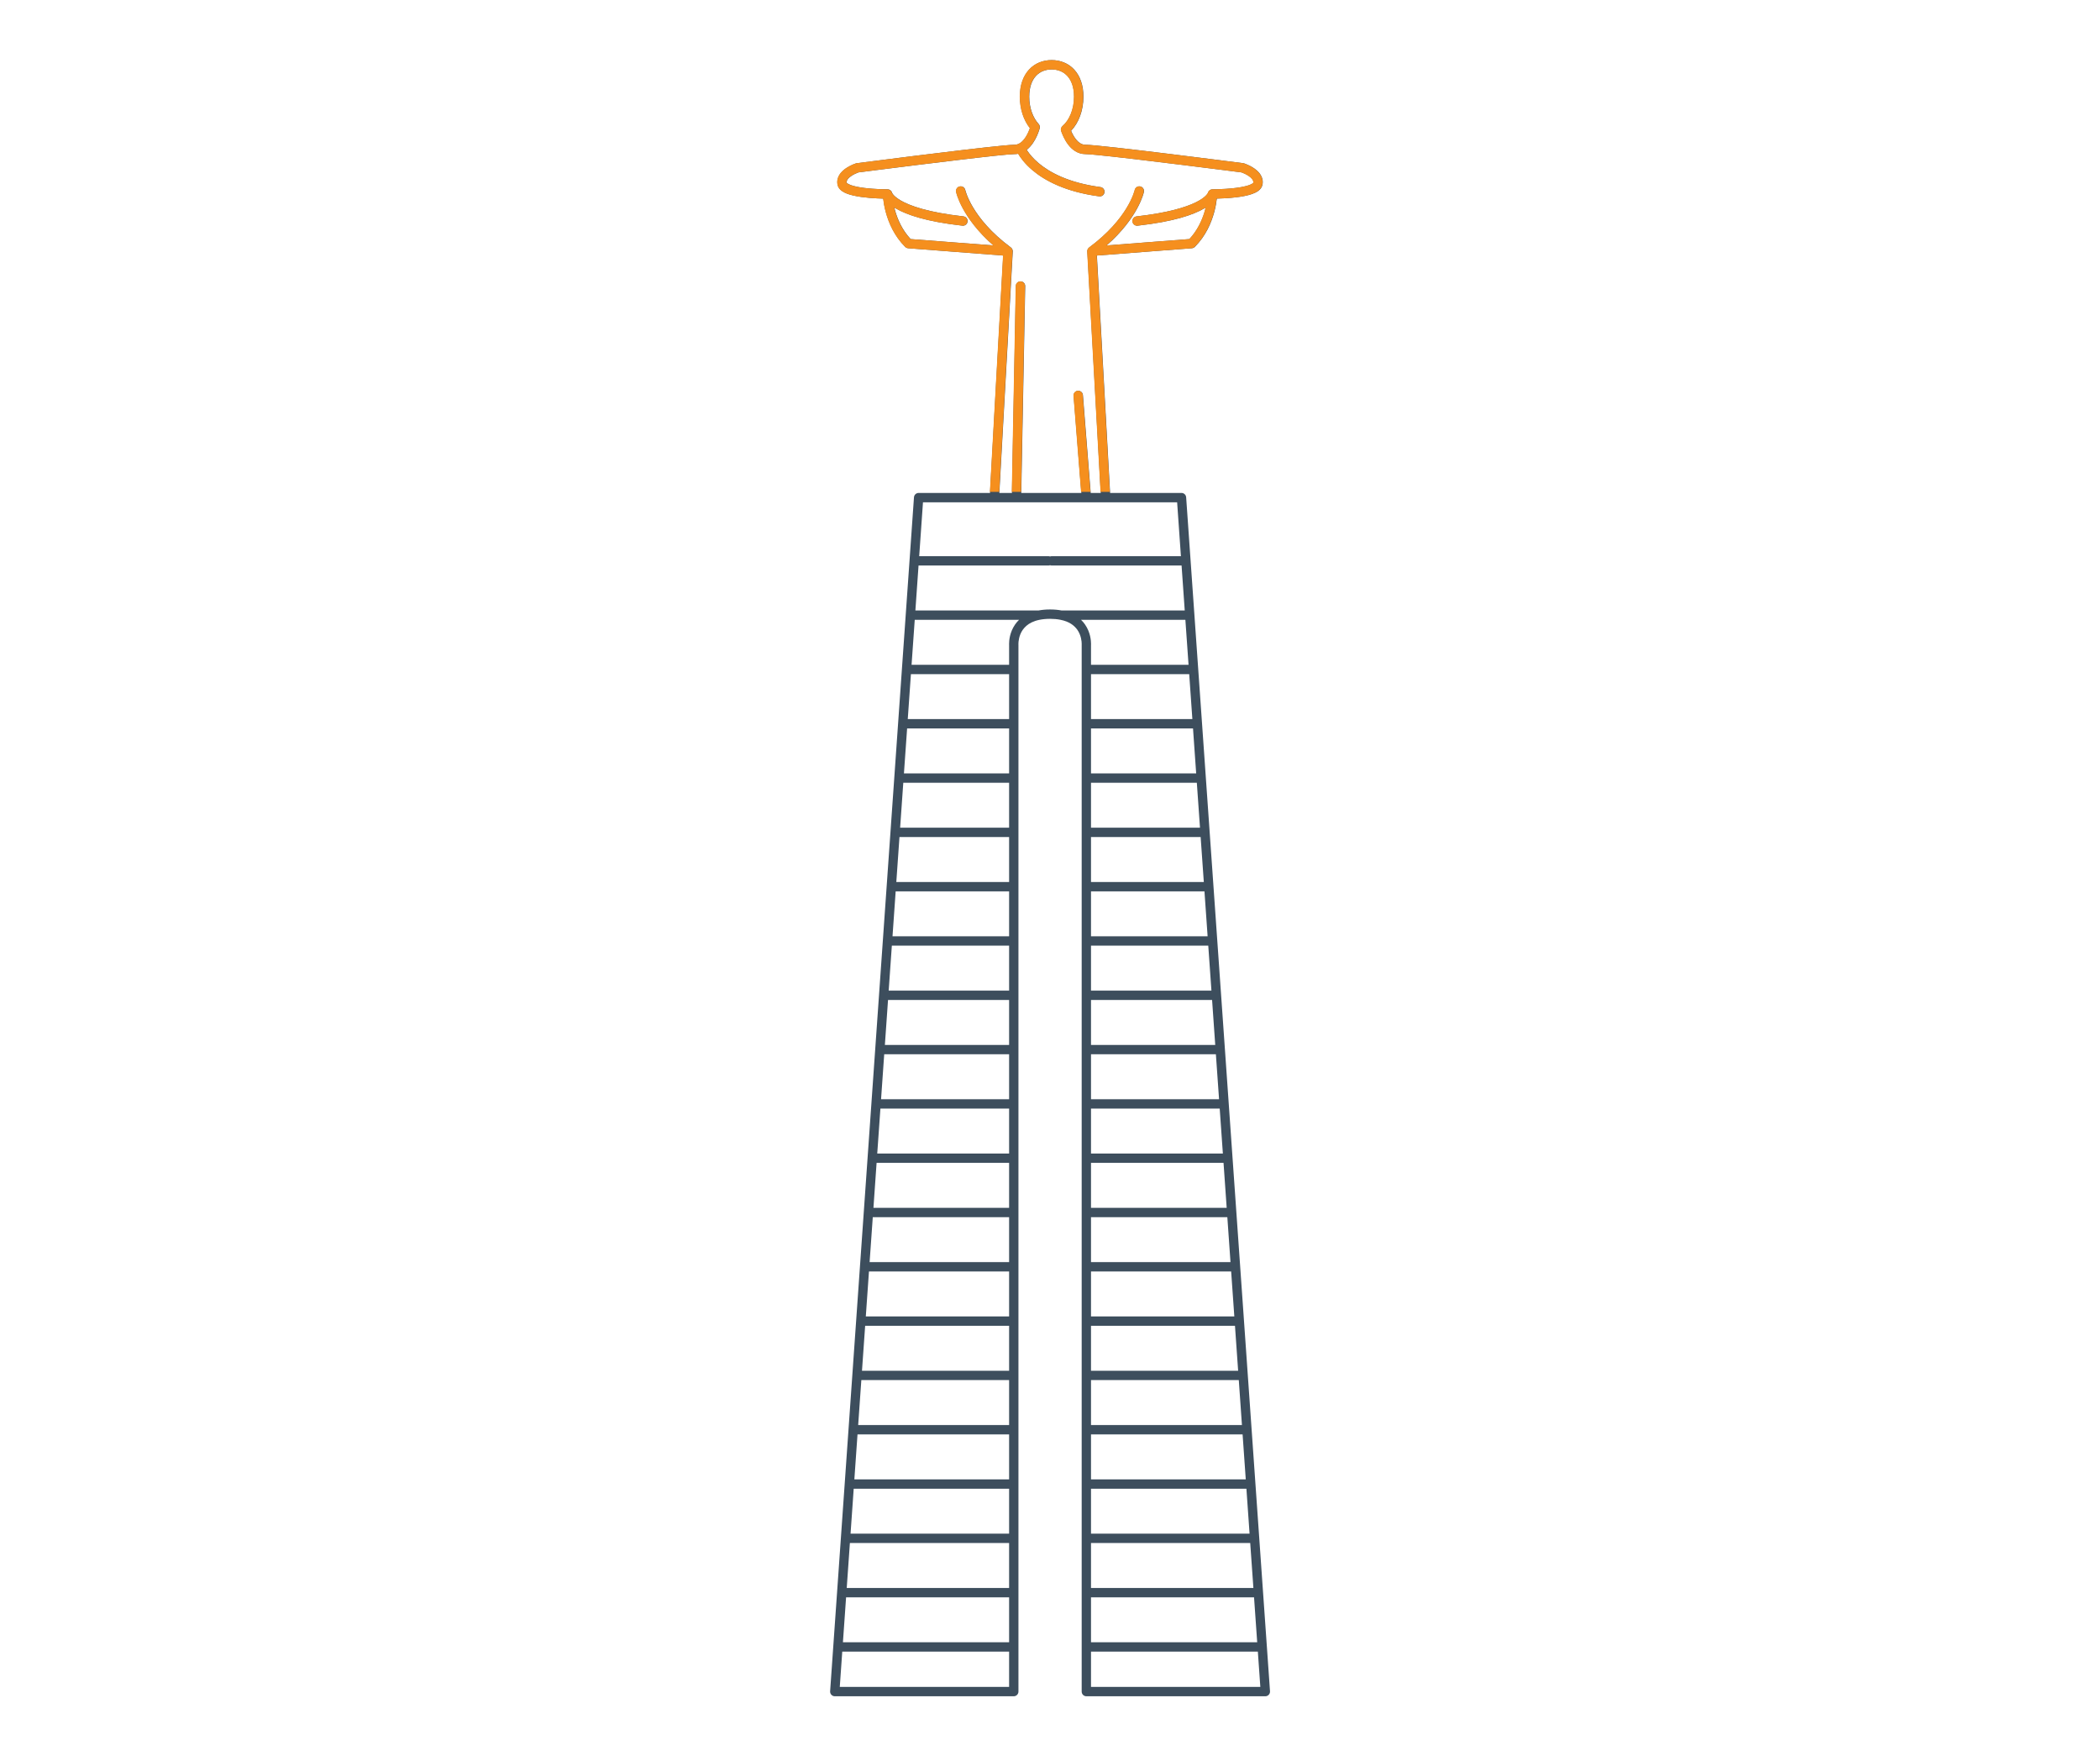 <svg xmlns="http://www.w3.org/2000/svg" xmlns:xlink="http://www.w3.org/1999/xlink" width="940" zoomAndPan="magnify" viewBox="0 0 705 591" height="788" preserveAspectRatio="xMidYMid meet" version="1.0"><defs><clipPath id="54ac979cf9"><path d="M 278.68 20 L 426.18 20 L 426.18 569.406 L 278.68 569.406 Z M 278.68 20 " clip-rule="nonzero"/></clipPath><clipPath id="23d9ec8cfb"><path d="M 278.613 20 L 426.113 20 L 426.113 165.094 L 278.613 165.094 Z M 278.613 20 " clip-rule="nonzero"/></clipPath></defs><g clip-path="url(#54ac979cf9)"><path fill="#3d4e5d" d="M 398.207 166.91 C 398.152 166.094 397.469 165.453 396.645 165.453 L 372.68 165.453 L 368.25 85.773 L 400.145 83.32 C 400.52 83.289 400.871 83.133 401.137 82.863 C 404.816 79.18 406.668 74.762 407.621 71.285 C 408.137 69.387 408.391 67.762 408.516 66.66 C 410.051 66.625 412.582 66.52 415.125 66.211 C 416.961 65.984 418.797 65.656 420.34 65.117 C 421.113 64.84 421.824 64.52 422.445 64.059 C 423.059 63.602 423.648 62.934 423.84 62.008 C 423.898 61.703 423.934 61.402 423.934 61.105 C 423.934 59.883 423.406 58.832 422.77 58.055 C 421.797 56.875 420.543 56.137 419.531 55.617 C 418.52 55.109 417.727 54.855 417.672 54.84 L 417.395 54.777 C 417.395 54.777 405.441 53.23 392.863 51.691 C 386.574 50.918 380.129 50.145 374.934 49.566 C 372.34 49.273 370.059 49.031 368.262 48.863 C 366.453 48.691 365.172 48.594 364.414 48.59 C 363.738 48.59 363.184 48.398 362.625 48.055 C 361.805 47.547 361.039 46.633 360.457 45.641 C 360.102 45.047 359.812 44.438 359.59 43.898 C 362.18 41.191 363.723 37.062 363.734 32.457 C 363.738 28.605 362.617 25.5 360.652 23.367 C 358.695 21.23 355.949 20.16 353.066 20.172 C 350.188 20.16 347.441 21.23 345.48 23.367 C 343.52 25.5 342.398 28.605 342.402 32.457 C 342.41 36.598 343.664 40.34 345.785 43.023 C 345.531 43.746 345.074 44.883 344.41 45.926 C 343.926 46.688 343.336 47.391 342.703 47.855 C 342.504 48.004 342.309 48.121 342.105 48.227 C 342.094 48.23 342.074 48.234 342.062 48.238 C 341.988 48.27 341.926 48.305 341.859 48.344 C 341.477 48.504 341.074 48.59 340.625 48.59 C 339.867 48.594 338.59 48.691 336.781 48.863 C 324.227 50.047 287.656 54.777 287.648 54.777 L 287.367 54.84 C 287.301 54.863 285.918 55.301 284.434 56.223 C 283.695 56.684 282.918 57.27 282.273 58.055 C 281.629 58.832 281.109 59.883 281.109 61.105 C 281.109 61.398 281.141 61.703 281.203 62.016 C 281.395 62.934 281.98 63.602 282.594 64.059 C 283.688 64.855 285.035 65.281 286.547 65.637 C 289.984 66.418 294.309 66.613 296.527 66.66 C 296.652 67.762 296.906 69.387 297.422 71.285 C 298.375 74.762 300.227 79.18 303.906 82.863 C 304.172 83.133 304.52 83.289 304.895 83.32 L 336.793 85.773 L 332.359 165.453 L 308.398 165.453 C 307.574 165.453 306.891 166.094 306.836 166.91 L 278.684 567.668 C 278.652 568.102 278.805 568.527 279.102 568.844 C 279.398 569.164 279.809 569.344 280.246 569.344 L 340.34 569.344 C 340.754 569.344 341.156 569.176 341.445 568.883 C 341.738 568.59 341.906 568.188 341.906 567.777 L 341.906 388.75 C 341.906 388.746 341.906 388.746 341.906 388.746 L 341.906 297.613 C 341.906 297.613 341.906 297.609 341.906 297.609 L 341.906 224.703 C 341.906 224.703 341.906 224.699 341.906 224.699 L 341.906 216.422 L 341.902 216.305 C 341.902 216.289 341.898 216.223 341.898 216.121 C 341.895 215.441 342.043 213.254 343.363 211.387 C 344.691 209.547 347.082 207.738 352.52 207.707 C 353.816 207.711 354.938 207.82 355.914 208.012 C 359.039 208.605 360.668 209.988 361.68 211.387 C 362.996 213.254 363.148 215.441 363.141 216.121 C 363.141 216.199 363.141 216.254 363.141 216.289 C 363.137 216.301 363.137 216.312 363.137 216.32 L 363.137 242.922 C 363.137 242.922 363.137 242.926 363.137 242.926 L 363.137 261.148 C 363.137 261.148 363.137 261.152 363.137 261.152 C 363.137 261.156 363.137 261.156 363.137 261.16 L 363.137 279.383 C 363.137 279.383 363.137 279.387 363.137 279.387 L 363.137 334.066 C 363.137 334.066 363.137 334.066 363.137 334.07 L 363.137 352.285 C 363.137 352.285 363.137 352.289 363.137 352.289 C 363.137 352.293 363.137 352.293 363.137 352.297 L 363.137 461.648 C 363.137 461.648 363.137 461.652 363.137 461.652 C 363.137 461.652 363.137 461.656 363.137 461.656 L 363.137 479.875 C 363.137 479.879 363.137 479.879 363.137 479.879 C 363.137 479.879 363.137 479.883 363.137 479.883 L 363.137 516.324 C 363.137 516.328 363.137 516.332 363.137 516.332 C 363.137 516.34 363.137 516.34 363.137 516.34 L 363.137 534.559 C 363.137 534.562 363.137 534.562 363.137 534.562 L 363.137 552.781 C 363.137 552.781 363.137 552.785 363.137 552.789 L 363.137 567.777 C 363.137 568.188 363.301 568.59 363.59 568.883 C 363.883 569.176 364.289 569.344 364.703 569.344 L 424.793 569.344 C 425.23 569.344 425.645 569.164 425.941 568.844 C 426.238 568.527 426.387 568.102 426.359 567.668 Z M 411.816 405.402 L 366.266 405.402 L 366.266 390.312 L 410.758 390.312 Z M 366.266 387.18 L 366.266 372.082 L 409.473 372.082 L 410.535 387.18 Z M 401.574 259.586 L 366.266 259.586 L 366.266 244.496 L 400.512 244.496 Z M 401.793 262.723 L 402.855 277.812 L 366.266 277.812 L 366.266 262.723 Z M 403.074 280.953 L 404.137 296.039 L 366.266 296.039 L 366.266 280.953 Z M 404.355 299.176 L 405.414 314.266 L 366.266 314.266 L 366.266 299.176 Z M 405.633 317.402 L 406.695 332.496 L 366.266 332.496 L 366.266 317.402 Z M 406.914 335.629 L 407.973 350.727 L 366.266 350.727 L 366.266 335.629 Z M 408.191 353.859 L 409.254 368.949 L 366.266 368.949 L 366.266 353.859 Z M 366.266 408.539 L 412.035 408.539 L 413.094 423.629 L 366.266 423.629 Z M 413.316 426.766 L 414.379 441.859 L 366.266 441.859 L 366.266 426.766 Z M 414.598 444.996 L 415.66 460.086 L 366.266 460.086 L 366.266 444.996 Z M 415.879 463.219 L 416.938 478.316 L 366.266 478.316 L 366.266 463.219 Z M 417.156 481.445 L 418.219 496.539 L 366.266 496.539 L 366.266 481.445 Z M 418.438 499.676 L 419.496 514.766 L 366.266 514.766 L 366.266 499.676 Z M 419.715 517.902 L 420.781 532.992 L 366.266 532.992 L 366.266 517.902 Z M 400.293 241.359 L 366.266 241.359 L 366.266 226.27 L 399.234 226.27 Z M 366.266 536.133 L 421 536.133 L 422.059 551.223 L 366.266 551.223 Z M 340.008 84.414 C 340.008 84.41 340.008 84.41 340.008 84.406 C 340.012 84.336 340.008 84.273 340 84.203 C 340 84.168 340 84.137 339.996 84.102 C 339.957 83.828 339.84 83.574 339.668 83.355 C 339.648 83.34 339.637 83.312 339.621 83.297 C 339.59 83.262 339.555 83.23 339.52 83.195 C 339.477 83.156 339.438 83.113 339.391 83.078 C 339.387 83.078 339.383 83.07 339.379 83.066 C 332.625 78.059 328.793 73.168 326.648 69.566 C 325.578 67.766 324.926 66.285 324.547 65.273 C 324.359 64.77 324.238 64.379 324.164 64.125 C 324.125 64 324.105 63.906 324.09 63.852 C 324.082 63.824 324.078 63.805 324.074 63.793 L 324.074 63.789 C 323.902 62.941 323.07 62.398 322.223 62.574 C 321.371 62.746 320.828 63.578 321.008 64.426 C 321.047 64.68 322.891 73.062 333.523 82.379 L 305.727 80.242 C 302.828 77.16 301.266 73.457 300.445 70.457 C 300.367 70.18 300.305 69.91 300.238 69.648 C 300.422 69.762 300.605 69.875 300.805 69.988 C 304.41 72.082 310.922 74.375 323.105 75.742 C 323.16 75.754 323.219 75.758 323.281 75.758 C 324.07 75.758 324.746 75.16 324.836 74.359 C 324.934 73.5 324.316 72.723 323.453 72.629 C 311.535 71.293 305.398 69.051 302.379 67.277 C 300.867 66.395 300.133 65.648 299.785 65.195 C 299.613 64.969 299.535 64.816 299.508 64.75 C 299.504 64.738 299.504 64.73 299.5 64.727 C 299.484 64.676 299.465 64.633 299.449 64.586 C 299.434 64.547 299.422 64.5 299.402 64.461 C 299.379 64.406 299.344 64.352 299.312 64.297 C 299.293 64.27 299.277 64.238 299.258 64.207 C 299.219 64.152 299.172 64.102 299.125 64.047 C 299.105 64.027 299.09 64.004 299.066 63.984 C 299.016 63.938 298.961 63.895 298.902 63.852 C 298.883 63.832 298.859 63.816 298.836 63.797 C 298.773 63.754 298.707 63.727 298.637 63.691 C 298.613 63.684 298.598 63.668 298.578 63.66 C 298.391 63.582 298.188 63.539 297.98 63.539 C 297.98 63.539 297.977 63.539 297.977 63.539 C 297.977 63.539 297.949 63.539 297.887 63.539 C 297.312 63.539 293.734 63.52 290.301 63.098 C 288.59 62.891 286.906 62.57 285.738 62.156 C 285.156 61.953 284.707 61.723 284.473 61.547 C 284.352 61.461 284.293 61.387 284.27 61.359 C 284.27 61.355 284.27 61.355 284.27 61.355 C 284.254 61.266 284.246 61.188 284.246 61.105 C 284.25 60.773 284.371 60.445 284.695 60.039 C 285.18 59.43 286.109 58.82 286.914 58.422 C 287.312 58.219 287.68 58.07 287.941 57.965 C 288.047 57.922 288.141 57.887 288.203 57.867 C 288.875 57.781 291.641 57.422 295.59 56.922 C 302.426 56.055 312.801 54.754 321.926 53.672 C 326.48 53.129 330.734 52.637 334.066 52.285 C 337.383 51.934 339.871 51.719 340.625 51.723 C 341.047 51.727 341.449 51.684 341.84 51.609 C 342.594 52.891 344.051 54.938 346.625 57.117 C 350.75 60.613 357.727 64.398 369.039 65.902 C 369.113 65.914 369.184 65.918 369.254 65.918 C 370.027 65.918 370.699 65.344 370.805 64.551 C 370.918 63.699 370.312 62.906 369.453 62.793 C 358.648 61.348 352.305 57.812 348.652 54.723 C 346.82 53.176 345.668 51.734 344.973 50.703 C 344.871 50.547 344.785 50.41 344.699 50.277 C 344.73 50.254 344.754 50.238 344.785 50.211 C 346.418 48.902 347.426 47.129 348.09 45.688 C 348.746 44.25 349.039 43.121 349.059 43.062 C 349.191 42.543 349.055 41.996 348.691 41.605 C 346.844 39.609 345.535 36.27 345.543 32.457 C 345.543 29.188 346.465 26.934 347.793 25.492 C 349.125 24.047 350.926 23.316 353.066 23.309 C 355.211 23.316 357.008 24.047 358.344 25.492 C 359.676 26.934 360.594 29.188 360.594 32.457 C 360.605 36.746 358.941 40.43 356.738 42.289 C 356.246 42.707 356.066 43.379 356.273 43.992 C 356.645 45.047 357.355 46.844 358.598 48.492 C 359.223 49.316 359.996 50.109 360.961 50.715 C 361.926 51.324 363.105 51.727 364.414 51.723 C 364.902 51.723 366.207 51.816 367.965 51.988 C 374.164 52.574 386.441 54.051 397.141 55.379 C 402.492 56.039 407.457 56.668 411.082 57.129 C 414.16 57.523 416.266 57.793 416.84 57.867 C 417.191 57.992 418.242 58.406 419.156 59.012 C 419.66 59.344 420.117 59.742 420.402 60.109 C 420.684 60.492 420.793 60.797 420.793 61.105 C 420.793 61.188 420.789 61.27 420.77 61.355 C 420.762 61.367 420.746 61.391 420.711 61.426 C 420.496 61.68 419.52 62.172 418.23 62.477 C 414.332 63.484 407.922 63.547 407.156 63.539 L 407.047 63.539 C 407.031 63.539 407.012 63.547 406.996 63.547 C 406.91 63.555 406.828 63.559 406.75 63.574 C 406.703 63.582 406.664 63.602 406.621 63.613 C 406.57 63.625 406.516 63.645 406.465 63.66 C 406.418 63.68 406.375 63.707 406.332 63.734 C 406.289 63.754 406.246 63.773 406.207 63.797 C 406.164 63.824 406.125 63.859 406.086 63.895 C 406.051 63.918 406.012 63.949 405.98 63.98 C 405.941 64.02 405.914 64.059 405.879 64.09 C 405.852 64.129 405.816 64.164 405.789 64.203 C 405.754 64.246 405.734 64.293 405.707 64.336 C 405.688 64.375 405.66 64.414 405.645 64.457 C 405.617 64.508 405.602 64.566 405.582 64.621 C 405.57 64.656 405.559 64.688 405.543 64.727 C 405.543 64.727 405.539 64.734 405.535 64.746 C 405.445 64.945 404.781 66.293 401.422 67.938 C 398.07 69.578 392.062 71.453 381.594 72.629 C 380.727 72.723 380.113 73.5 380.207 74.363 C 380.297 75.16 380.977 75.758 381.766 75.758 C 381.82 75.758 381.883 75.754 381.941 75.746 C 394.121 74.375 400.633 72.086 404.238 69.988 C 404.438 69.875 404.621 69.762 404.805 69.648 C 404.695 70.098 404.57 70.566 404.426 71.051 C 403.566 73.941 402.023 77.363 399.316 80.242 L 371.512 82.379 C 382.152 73.062 383.992 64.68 384.035 64.426 C 384.211 63.578 383.664 62.746 382.816 62.574 C 381.969 62.398 381.141 62.941 380.965 63.789 L 380.965 63.793 C 380.883 64.109 378.738 73.363 365.664 83.066 C 365.656 83.07 365.652 83.078 365.648 83.082 C 365.602 83.113 365.57 83.152 365.531 83.191 C 365.492 83.227 365.449 83.258 365.418 83.297 C 365.41 83.309 365.402 83.32 365.391 83.328 C 365.207 83.555 365.086 83.82 365.043 84.102 C 365.043 84.117 365.043 84.137 365.043 84.152 C 365.031 84.238 365.027 84.324 365.031 84.41 C 365.031 84.41 365.031 84.414 365.031 84.414 L 369.539 165.453 L 366.168 165.453 L 363.562 132.602 C 363.492 131.738 362.738 131.098 361.871 131.16 C 361.012 131.23 360.371 131.984 360.438 132.852 L 363.02 165.453 L 342.859 165.453 L 344.188 96.035 C 344.203 95.172 343.516 94.457 342.648 94.438 C 341.781 94.422 341.066 95.109 341.051 95.977 L 339.723 165.453 L 335.5 165.453 Z M 333.844 168.59 C 333.848 168.59 333.848 168.59 333.852 168.59 L 341.23 168.59 C 341.238 168.59 341.246 168.59 341.262 168.59 L 371.191 168.59 C 371.195 168.59 371.195 168.59 371.199 168.59 L 395.18 168.59 L 396.449 186.68 L 353.066 186.68 C 352.875 186.68 352.688 186.719 352.52 186.781 C 352.348 186.719 352.168 186.68 351.973 186.68 L 308.586 186.68 L 309.859 168.59 Z M 338.77 532.992 L 284.262 532.992 L 285.32 517.902 L 338.77 517.902 Z M 285.543 514.766 L 286.602 499.676 L 338.77 499.676 L 338.77 514.766 Z M 286.82 496.539 L 287.879 481.445 L 338.77 481.445 L 338.77 496.539 Z M 338.77 426.766 L 338.77 441.859 L 290.664 441.859 L 291.723 426.766 Z M 291.941 423.629 L 293.004 408.539 L 338.77 408.539 L 338.77 423.629 Z M 338.77 444.996 L 338.77 460.086 L 289.383 460.086 L 290.445 444.996 Z M 338.77 463.219 L 338.77 478.316 L 288.102 478.316 L 289.164 463.219 Z M 338.77 405.402 L 293.227 405.402 L 294.285 390.312 L 338.77 390.312 Z M 294.504 387.18 L 295.566 372.082 L 338.77 372.082 L 338.77 387.18 Z M 338.77 332.496 L 298.344 332.496 L 299.406 317.402 L 338.77 317.402 Z M 338.77 335.629 L 338.77 350.727 L 297.066 350.727 L 298.125 335.629 Z M 338.77 353.859 L 338.77 368.949 L 295.785 368.949 L 296.844 353.859 Z M 299.629 314.266 L 300.688 299.176 L 338.77 299.176 L 338.77 314.266 Z M 300.906 296.039 L 301.965 280.953 L 338.77 280.953 L 338.77 296.039 Z M 302.188 277.812 L 303.246 262.723 L 338.77 262.723 L 338.77 277.812 Z M 338.77 259.586 L 303.465 259.586 L 304.531 244.496 L 338.77 244.496 Z M 284.043 536.133 L 338.77 536.133 L 338.77 551.223 L 282.984 551.223 Z M 338.77 241.359 L 304.75 241.359 L 305.809 226.27 L 338.77 226.27 Z M 281.926 566.207 L 282.758 554.352 L 338.77 554.352 L 338.77 566.207 Z M 340.793 209.59 C 338.918 212.293 338.77 215.098 338.762 216.121 C 338.762 216.27 338.766 216.383 338.77 216.457 L 338.77 223.133 L 306.027 223.133 L 307.09 208.039 L 342.121 208.039 C 341.605 208.531 341.16 209.051 340.793 209.59 Z M 348.648 204.902 L 307.309 204.902 L 308.367 189.812 L 351.973 189.812 C 352.168 189.812 352.348 189.777 352.52 189.711 C 352.688 189.777 352.875 189.812 353.066 189.812 L 396.672 189.812 L 397.734 204.902 L 356.395 204.902 C 355.227 204.684 353.938 204.562 352.52 204.566 C 351.098 204.562 349.816 204.684 348.648 204.902 Z M 362.914 208.039 L 397.949 208.039 L 399.012 223.133 L 366.266 223.133 L 366.266 216.465 C 366.27 216.398 366.277 216.281 366.277 216.121 C 366.266 215.098 366.121 212.293 364.246 209.59 C 363.879 209.051 363.434 208.535 362.914 208.039 Z M 366.266 566.207 L 366.266 554.352 L 422.277 554.352 L 423.109 566.207 L 366.266 566.207 " fill-opacity="1" fill-rule="nonzero"/></g><g clip-path="url(#23d9ec8cfb)"><path fill="#f58f1e" d="M 398.145 166.91 C 398.086 166.094 397.402 165.453 396.578 165.453 L 372.617 165.453 L 368.184 85.773 L 400.082 83.32 C 400.457 83.289 400.805 83.133 401.074 82.863 C 404.75 79.18 406.602 74.762 407.555 71.285 C 408.074 69.387 408.328 67.762 408.453 66.66 C 409.984 66.625 412.52 66.52 415.059 66.211 C 416.895 65.984 418.734 65.656 420.277 65.117 C 421.047 64.84 421.758 64.52 422.383 64.059 C 422.992 63.602 423.586 62.934 423.773 62.008 C 423.836 61.703 423.867 61.402 423.867 61.105 C 423.867 59.883 423.344 58.832 422.707 58.055 C 421.73 56.875 420.477 56.137 419.465 55.617 C 418.453 55.109 417.66 54.855 417.605 54.84 L 417.328 54.777 C 417.328 54.777 405.375 53.23 392.797 51.691 C 386.508 50.918 380.062 50.145 374.867 49.566 C 372.277 49.273 369.992 49.031 368.195 48.863 C 366.387 48.691 365.109 48.594 364.352 48.59 C 363.672 48.59 363.117 48.398 362.562 48.055 C 361.738 47.547 360.973 46.633 360.391 45.641 C 360.039 45.047 359.75 44.438 359.523 43.898 C 362.113 41.191 363.656 37.062 363.668 32.457 C 363.672 28.605 362.555 25.5 360.59 23.367 C 358.629 21.23 355.887 20.16 353.004 20.172 C 350.121 20.16 347.379 21.23 345.418 23.367 C 343.453 25.5 342.332 28.605 342.336 32.457 C 342.348 36.598 343.602 40.34 345.719 43.023 C 345.465 43.746 345.008 44.883 344.344 45.926 C 343.863 46.688 343.273 47.391 342.641 47.855 C 342.441 48.004 342.242 48.121 342.039 48.227 C 342.027 48.23 342.012 48.234 341.996 48.238 C 341.926 48.27 341.859 48.305 341.793 48.344 C 341.41 48.504 341.012 48.59 340.559 48.59 C 339.801 48.594 338.527 48.691 336.715 48.863 C 324.164 50.047 287.59 54.777 287.582 54.777 L 287.305 54.84 C 287.234 54.863 285.852 55.301 284.371 56.223 C 283.629 56.684 282.852 57.27 282.207 58.055 C 281.566 58.832 281.043 59.883 281.043 61.105 C 281.043 61.398 281.074 61.703 281.141 62.016 C 281.328 62.934 281.914 63.602 282.531 64.059 C 283.625 64.855 284.969 65.281 286.48 65.637 C 289.918 66.418 294.242 66.613 296.461 66.66 C 296.586 67.762 296.84 69.387 297.355 71.285 C 298.309 74.762 300.16 79.18 303.84 82.863 C 304.105 83.133 304.457 83.289 304.832 83.32 L 336.73 85.773 L 332.297 165.453 L 308.332 165.453 C 307.512 165.453 306.824 166.094 306.77 166.91 L 278.617 567.668 C 278.59 568.102 278.738 568.527 279.035 568.844 C 279.336 569.164 279.742 569.344 280.184 569.344 L 340.273 569.344 C 340.688 569.344 341.094 569.176 341.383 568.883 C 341.676 568.59 341.844 568.188 341.844 567.777 L 341.844 388.75 C 341.844 388.746 341.844 388.746 341.844 388.746 L 341.844 297.613 C 341.844 297.613 341.844 297.609 341.844 297.609 L 341.844 224.703 C 341.844 224.703 341.844 224.699 341.844 224.699 L 341.844 216.422 L 341.84 216.305 C 341.84 216.289 341.832 216.223 341.832 216.121 C 341.828 215.441 341.98 213.254 343.297 211.387 C 344.625 209.547 347.016 207.738 352.457 207.707 C 353.754 207.711 354.871 207.82 355.852 208.012 C 358.973 208.605 360.602 209.988 361.613 211.387 C 362.934 213.254 363.082 215.441 363.074 216.121 C 363.074 216.199 363.074 216.254 363.074 216.289 C 363.07 216.301 363.07 216.312 363.07 216.32 L 363.07 242.922 C 363.07 242.922 363.07 242.926 363.07 242.926 L 363.07 261.148 C 363.07 261.148 363.07 261.152 363.07 261.152 C 363.07 261.156 363.07 261.156 363.07 261.16 L 363.07 279.383 C 363.07 279.383 363.07 279.387 363.07 279.387 L 363.07 334.066 C 363.07 334.066 363.07 334.066 363.07 334.07 L 363.07 352.285 C 363.07 352.285 363.07 352.289 363.07 352.289 C 363.07 352.293 363.07 352.293 363.07 352.297 L 363.07 461.648 C 363.07 461.648 363.07 461.652 363.07 461.652 C 363.07 461.652 363.07 461.656 363.07 461.656 L 363.07 479.875 C 363.07 479.879 363.07 479.879 363.07 479.879 C 363.07 479.879 363.07 479.883 363.07 479.883 L 363.07 516.324 C 363.07 516.328 363.07 516.332 363.07 516.332 C 363.07 516.34 363.07 516.34 363.07 516.34 L 363.07 534.559 C 363.07 534.562 363.07 534.562 363.07 534.562 L 363.07 552.781 C 363.07 552.781 363.07 552.785 363.07 552.789 L 363.07 567.777 C 363.07 568.188 363.234 568.59 363.527 568.883 C 363.82 569.176 364.227 569.344 364.637 569.344 L 424.73 569.344 C 425.164 569.344 425.578 569.164 425.875 568.844 C 426.172 568.527 426.324 568.102 426.293 567.668 Z M 411.75 405.402 L 366.203 405.402 L 366.203 390.312 L 410.691 390.312 Z M 366.203 387.18 L 366.203 372.082 L 409.406 372.082 L 410.473 387.18 Z M 401.508 259.586 L 366.203 259.586 L 366.203 244.496 L 400.449 244.496 Z M 401.727 262.723 L 402.793 277.812 L 366.203 277.812 L 366.203 262.723 Z M 403.012 280.953 L 404.07 296.039 L 366.203 296.039 L 366.203 280.953 Z M 404.289 299.176 L 405.352 314.266 L 366.203 314.266 L 366.203 299.176 Z M 405.57 317.402 L 406.629 332.496 L 366.203 332.496 L 366.203 317.402 Z M 406.848 335.629 L 407.91 350.727 L 366.203 350.727 L 366.203 335.629 Z M 408.129 353.859 L 409.188 368.949 L 366.203 368.949 L 366.203 353.859 Z M 366.203 408.539 L 411.973 408.539 L 413.031 423.629 L 366.203 423.629 Z M 413.25 426.766 L 414.312 441.859 L 366.203 441.859 L 366.203 426.766 Z M 414.535 444.996 L 415.594 460.086 L 366.203 460.086 L 366.203 444.996 Z M 415.812 463.219 L 416.871 478.316 L 366.203 478.316 L 366.203 463.219 Z M 417.094 481.445 L 418.152 496.539 L 366.203 496.539 L 366.203 481.445 Z M 418.371 499.676 L 419.43 514.766 L 366.203 514.766 L 366.203 499.676 Z M 419.652 517.902 L 420.715 532.992 L 366.203 532.992 L 366.203 517.902 Z M 400.227 241.359 L 366.203 241.359 L 366.203 226.27 L 399.168 226.27 Z M 366.203 536.133 L 420.934 536.133 L 421.996 551.223 L 366.203 551.223 Z M 339.941 84.414 C 339.941 84.41 339.941 84.41 339.941 84.406 C 339.945 84.336 339.941 84.273 339.934 84.203 C 339.934 84.168 339.934 84.137 339.93 84.102 C 339.891 83.828 339.773 83.574 339.602 83.355 C 339.586 83.34 339.57 83.312 339.555 83.297 C 339.523 83.262 339.492 83.23 339.457 83.195 C 339.414 83.156 339.375 83.113 339.328 83.078 C 339.324 83.078 339.316 83.07 339.312 83.066 C 332.559 78.059 328.73 73.168 326.586 69.566 C 325.512 67.766 324.863 66.285 324.484 65.273 C 324.293 64.77 324.172 64.379 324.098 64.125 C 324.059 64 324.039 63.906 324.027 63.852 C 324.016 63.824 324.012 63.805 324.008 63.793 L 324.008 63.789 C 323.836 62.941 323.004 62.398 322.156 62.574 C 321.309 62.746 320.766 63.578 320.941 64.426 C 320.98 64.68 322.824 73.062 333.461 82.379 L 305.664 80.242 C 302.762 77.16 301.199 73.457 300.383 70.457 C 300.305 70.18 300.238 69.91 300.176 69.648 C 300.355 69.762 300.539 69.875 300.738 69.988 C 304.344 72.082 310.855 74.375 323.039 75.742 C 323.094 75.754 323.156 75.758 323.215 75.758 C 324.004 75.758 324.68 75.16 324.77 74.359 C 324.871 73.5 324.25 72.723 323.387 72.629 C 311.469 71.293 305.336 69.051 302.316 67.277 C 300.805 66.395 300.066 65.648 299.723 65.195 C 299.551 64.969 299.473 64.816 299.441 64.75 C 299.438 64.738 299.438 64.73 299.434 64.727 C 299.422 64.676 299.398 64.633 299.387 64.586 C 299.367 64.547 299.355 64.5 299.34 64.461 C 299.312 64.406 299.277 64.352 299.25 64.297 C 299.227 64.27 299.215 64.238 299.191 64.207 C 299.152 64.152 299.105 64.102 299.059 64.047 C 299.043 64.027 299.023 64.004 299.004 63.984 C 298.949 63.938 298.895 63.895 298.84 63.852 C 298.816 63.832 298.797 63.816 298.77 63.797 C 298.711 63.754 298.641 63.727 298.57 63.691 C 298.551 63.684 298.535 63.668 298.512 63.66 C 298.328 63.582 298.125 63.539 297.918 63.539 C 297.918 63.539 297.914 63.539 297.914 63.539 C 297.914 63.539 297.883 63.539 297.824 63.539 C 297.25 63.539 293.668 63.52 290.238 63.098 C 288.527 62.891 286.844 62.57 285.676 62.156 C 285.094 61.953 284.641 61.723 284.41 61.547 C 284.289 61.461 284.227 61.387 284.207 61.359 C 284.207 61.355 284.207 61.355 284.207 61.355 C 284.188 61.266 284.18 61.188 284.18 61.105 C 284.184 60.773 284.305 60.445 284.633 60.039 C 285.113 59.43 286.047 58.82 286.852 58.422 C 287.246 58.219 287.613 58.07 287.875 57.965 C 287.984 57.922 288.074 57.887 288.141 57.867 C 288.812 57.781 291.578 57.422 295.527 56.922 C 302.363 56.055 312.734 54.754 321.859 53.672 C 326.418 53.129 330.668 52.637 334.004 52.285 C 337.32 51.934 339.805 51.719 340.559 51.723 C 340.98 51.727 341.387 51.684 341.773 51.609 C 342.527 52.891 343.988 54.938 346.559 57.117 C 350.688 60.613 357.66 64.398 368.977 65.902 C 369.051 65.914 369.117 65.918 369.188 65.918 C 369.961 65.918 370.633 65.344 370.738 64.551 C 370.855 63.699 370.246 62.906 369.391 62.793 C 358.582 61.348 352.242 57.812 348.59 54.723 C 346.758 53.176 345.602 51.734 344.91 50.703 C 344.805 50.547 344.719 50.41 344.633 50.277 C 344.664 50.254 344.691 50.238 344.719 50.211 C 346.352 48.902 347.359 47.129 348.023 45.688 C 348.684 44.25 348.977 43.121 348.992 43.062 C 349.125 42.543 348.988 41.996 348.625 41.605 C 346.777 39.609 345.469 36.27 345.477 32.457 C 345.477 29.188 346.398 26.934 347.727 25.492 C 349.062 24.047 350.863 23.316 353.004 23.309 C 355.145 23.316 356.945 24.047 358.281 25.492 C 359.609 26.934 360.527 29.188 360.527 32.457 C 360.543 36.746 358.875 40.43 356.672 42.289 C 356.184 42.707 356 43.379 356.207 43.992 C 356.578 45.047 357.289 46.844 358.535 48.492 C 359.16 49.316 359.93 50.109 360.895 50.715 C 361.859 51.324 363.039 51.727 364.352 51.723 C 364.836 51.723 366.141 51.816 367.898 51.988 C 374.098 52.574 386.375 54.051 397.074 55.379 C 402.43 56.039 407.391 56.668 411.02 57.129 C 414.094 57.523 416.199 57.793 416.773 57.867 C 417.129 57.992 418.18 58.406 419.09 59.012 C 419.594 59.344 420.051 59.742 420.336 60.109 C 420.621 60.492 420.727 60.797 420.727 61.105 C 420.727 61.188 420.723 61.27 420.707 61.355 C 420.699 61.367 420.68 61.391 420.645 61.426 C 420.43 61.68 419.453 62.172 418.164 62.477 C 414.266 63.484 407.855 63.547 407.09 63.539 L 406.984 63.539 C 406.965 63.539 406.949 63.547 406.93 63.547 C 406.844 63.555 406.762 63.559 406.684 63.574 C 406.637 63.582 406.598 63.602 406.555 63.613 C 406.504 63.625 406.453 63.645 406.402 63.66 C 406.355 63.68 406.309 63.707 406.266 63.734 C 406.223 63.754 406.18 63.773 406.141 63.797 C 406.098 63.824 406.062 63.859 406.023 63.895 C 405.988 63.918 405.949 63.949 405.914 63.98 C 405.875 64.02 405.848 64.059 405.816 64.09 C 405.785 64.129 405.75 64.164 405.727 64.203 C 405.691 64.246 405.668 64.293 405.645 64.336 C 405.621 64.375 405.594 64.414 405.578 64.457 C 405.551 64.508 405.535 64.566 405.52 64.621 C 405.504 64.656 405.492 64.688 405.48 64.727 C 405.48 64.727 405.477 64.734 405.469 64.746 C 405.379 64.945 404.715 66.293 401.355 67.938 C 398.004 69.578 391.996 71.453 381.527 72.629 C 380.664 72.723 380.047 73.5 380.141 74.363 C 380.23 75.16 380.914 75.758 381.699 75.758 C 381.758 75.758 381.816 75.754 381.879 75.746 C 394.055 74.375 400.57 72.086 404.176 69.988 C 404.371 69.875 404.559 69.762 404.738 69.648 C 404.629 70.098 404.504 70.566 404.359 71.051 C 403.5 73.941 401.961 77.363 399.25 80.242 L 371.449 82.379 C 382.09 73.062 383.93 64.68 383.973 64.426 C 384.148 63.578 383.602 62.746 382.754 62.574 C 381.902 62.398 381.078 62.941 380.898 63.789 L 380.898 63.793 C 380.816 64.109 378.672 73.363 365.598 83.066 C 365.59 83.07 365.586 83.078 365.582 83.082 C 365.539 83.113 365.504 83.152 365.465 83.191 C 365.426 83.227 365.383 83.258 365.352 83.297 C 365.344 83.309 365.336 83.32 365.328 83.328 C 365.141 83.555 365.023 83.82 364.98 84.102 C 364.98 84.117 364.98 84.137 364.98 84.152 C 364.965 84.238 364.961 84.324 364.965 84.41 C 364.965 84.41 364.965 84.414 364.965 84.414 L 369.477 165.453 L 366.102 165.453 L 363.496 132.602 C 363.43 131.738 362.676 131.098 361.809 131.16 C 360.945 131.23 360.305 131.984 360.375 132.852 L 362.953 165.453 L 342.793 165.453 L 344.121 96.035 C 344.137 95.172 343.449 94.457 342.582 94.438 C 341.719 94.422 341.004 95.109 340.984 95.977 L 339.66 165.453 L 335.438 165.453 Z M 333.777 168.59 C 333.781 168.59 333.781 168.59 333.785 168.59 L 341.164 168.59 C 341.176 168.59 341.184 168.59 341.195 168.59 L 371.125 168.59 C 371.129 168.59 371.129 168.59 371.133 168.59 L 395.113 168.59 L 396.387 186.68 L 353.004 186.68 C 352.809 186.68 352.625 186.719 352.457 186.781 C 352.285 186.719 352.102 186.68 351.91 186.68 L 308.523 186.68 L 309.793 168.59 Z M 338.707 532.992 L 284.199 532.992 L 285.258 517.902 L 338.707 517.902 Z M 285.477 514.766 L 286.535 499.676 L 338.707 499.676 L 338.707 514.766 Z M 286.758 496.539 L 287.816 481.445 L 338.707 481.445 L 338.707 496.539 Z M 338.707 426.766 L 338.707 441.859 L 290.598 441.859 L 291.66 426.766 Z M 291.879 423.629 L 292.938 408.539 L 338.707 408.539 L 338.707 423.629 Z M 338.707 444.996 L 338.707 460.086 L 289.32 460.086 L 290.379 444.996 Z M 338.707 463.219 L 338.707 478.316 L 288.035 478.316 L 289.098 463.219 Z M 338.707 405.402 L 293.16 405.402 L 294.223 390.312 L 338.707 390.312 Z M 294.441 387.18 L 295.5 372.082 L 338.707 372.082 L 338.707 387.18 Z M 338.707 332.496 L 298.277 332.496 L 299.344 317.402 L 338.707 317.402 Z M 338.707 335.629 L 338.707 350.727 L 297 350.727 L 298.059 335.629 Z M 338.707 353.859 L 338.707 368.949 L 295.719 368.949 L 296.781 353.859 Z M 299.562 314.266 L 300.621 299.176 L 338.707 299.176 L 338.707 314.266 Z M 300.844 296.039 L 301.902 280.953 L 338.707 280.953 L 338.707 296.039 Z M 302.121 277.812 L 303.18 262.723 L 338.707 262.723 L 338.707 277.812 Z M 338.707 259.586 L 303.402 259.586 L 304.465 244.496 L 338.707 244.496 Z M 283.977 536.133 L 338.707 536.133 L 338.707 551.223 L 282.918 551.223 Z M 338.707 241.359 L 304.684 241.359 L 305.746 226.27 L 338.707 226.27 Z M 281.863 566.207 L 282.695 554.352 L 338.707 554.352 L 338.707 566.207 Z M 340.727 209.59 C 338.852 212.293 338.707 215.098 338.699 216.121 C 338.699 216.27 338.703 216.383 338.707 216.457 L 338.707 223.133 L 305.965 223.133 L 307.023 208.039 L 342.059 208.039 C 341.539 208.531 341.098 209.051 340.727 209.59 Z M 348.582 204.902 L 307.242 204.902 L 308.305 189.812 L 351.91 189.812 C 352.102 189.812 352.285 189.777 352.457 189.711 C 352.625 189.777 352.809 189.812 353.004 189.812 L 396.605 189.812 L 397.668 204.902 L 356.328 204.902 C 355.16 204.684 353.875 204.562 352.457 204.566 C 351.035 204.562 349.75 204.684 348.582 204.902 Z M 362.852 208.039 L 397.883 208.039 L 398.949 223.133 L 366.203 223.133 L 366.203 216.465 C 366.207 216.398 366.211 216.281 366.211 216.121 C 366.203 215.098 366.055 212.293 364.184 209.59 C 363.816 209.051 363.367 208.535 362.852 208.039 Z M 366.203 566.207 L 366.203 554.352 L 422.215 554.352 L 423.047 566.207 L 366.203 566.207 " fill-opacity="1" fill-rule="nonzero"/></g></svg>